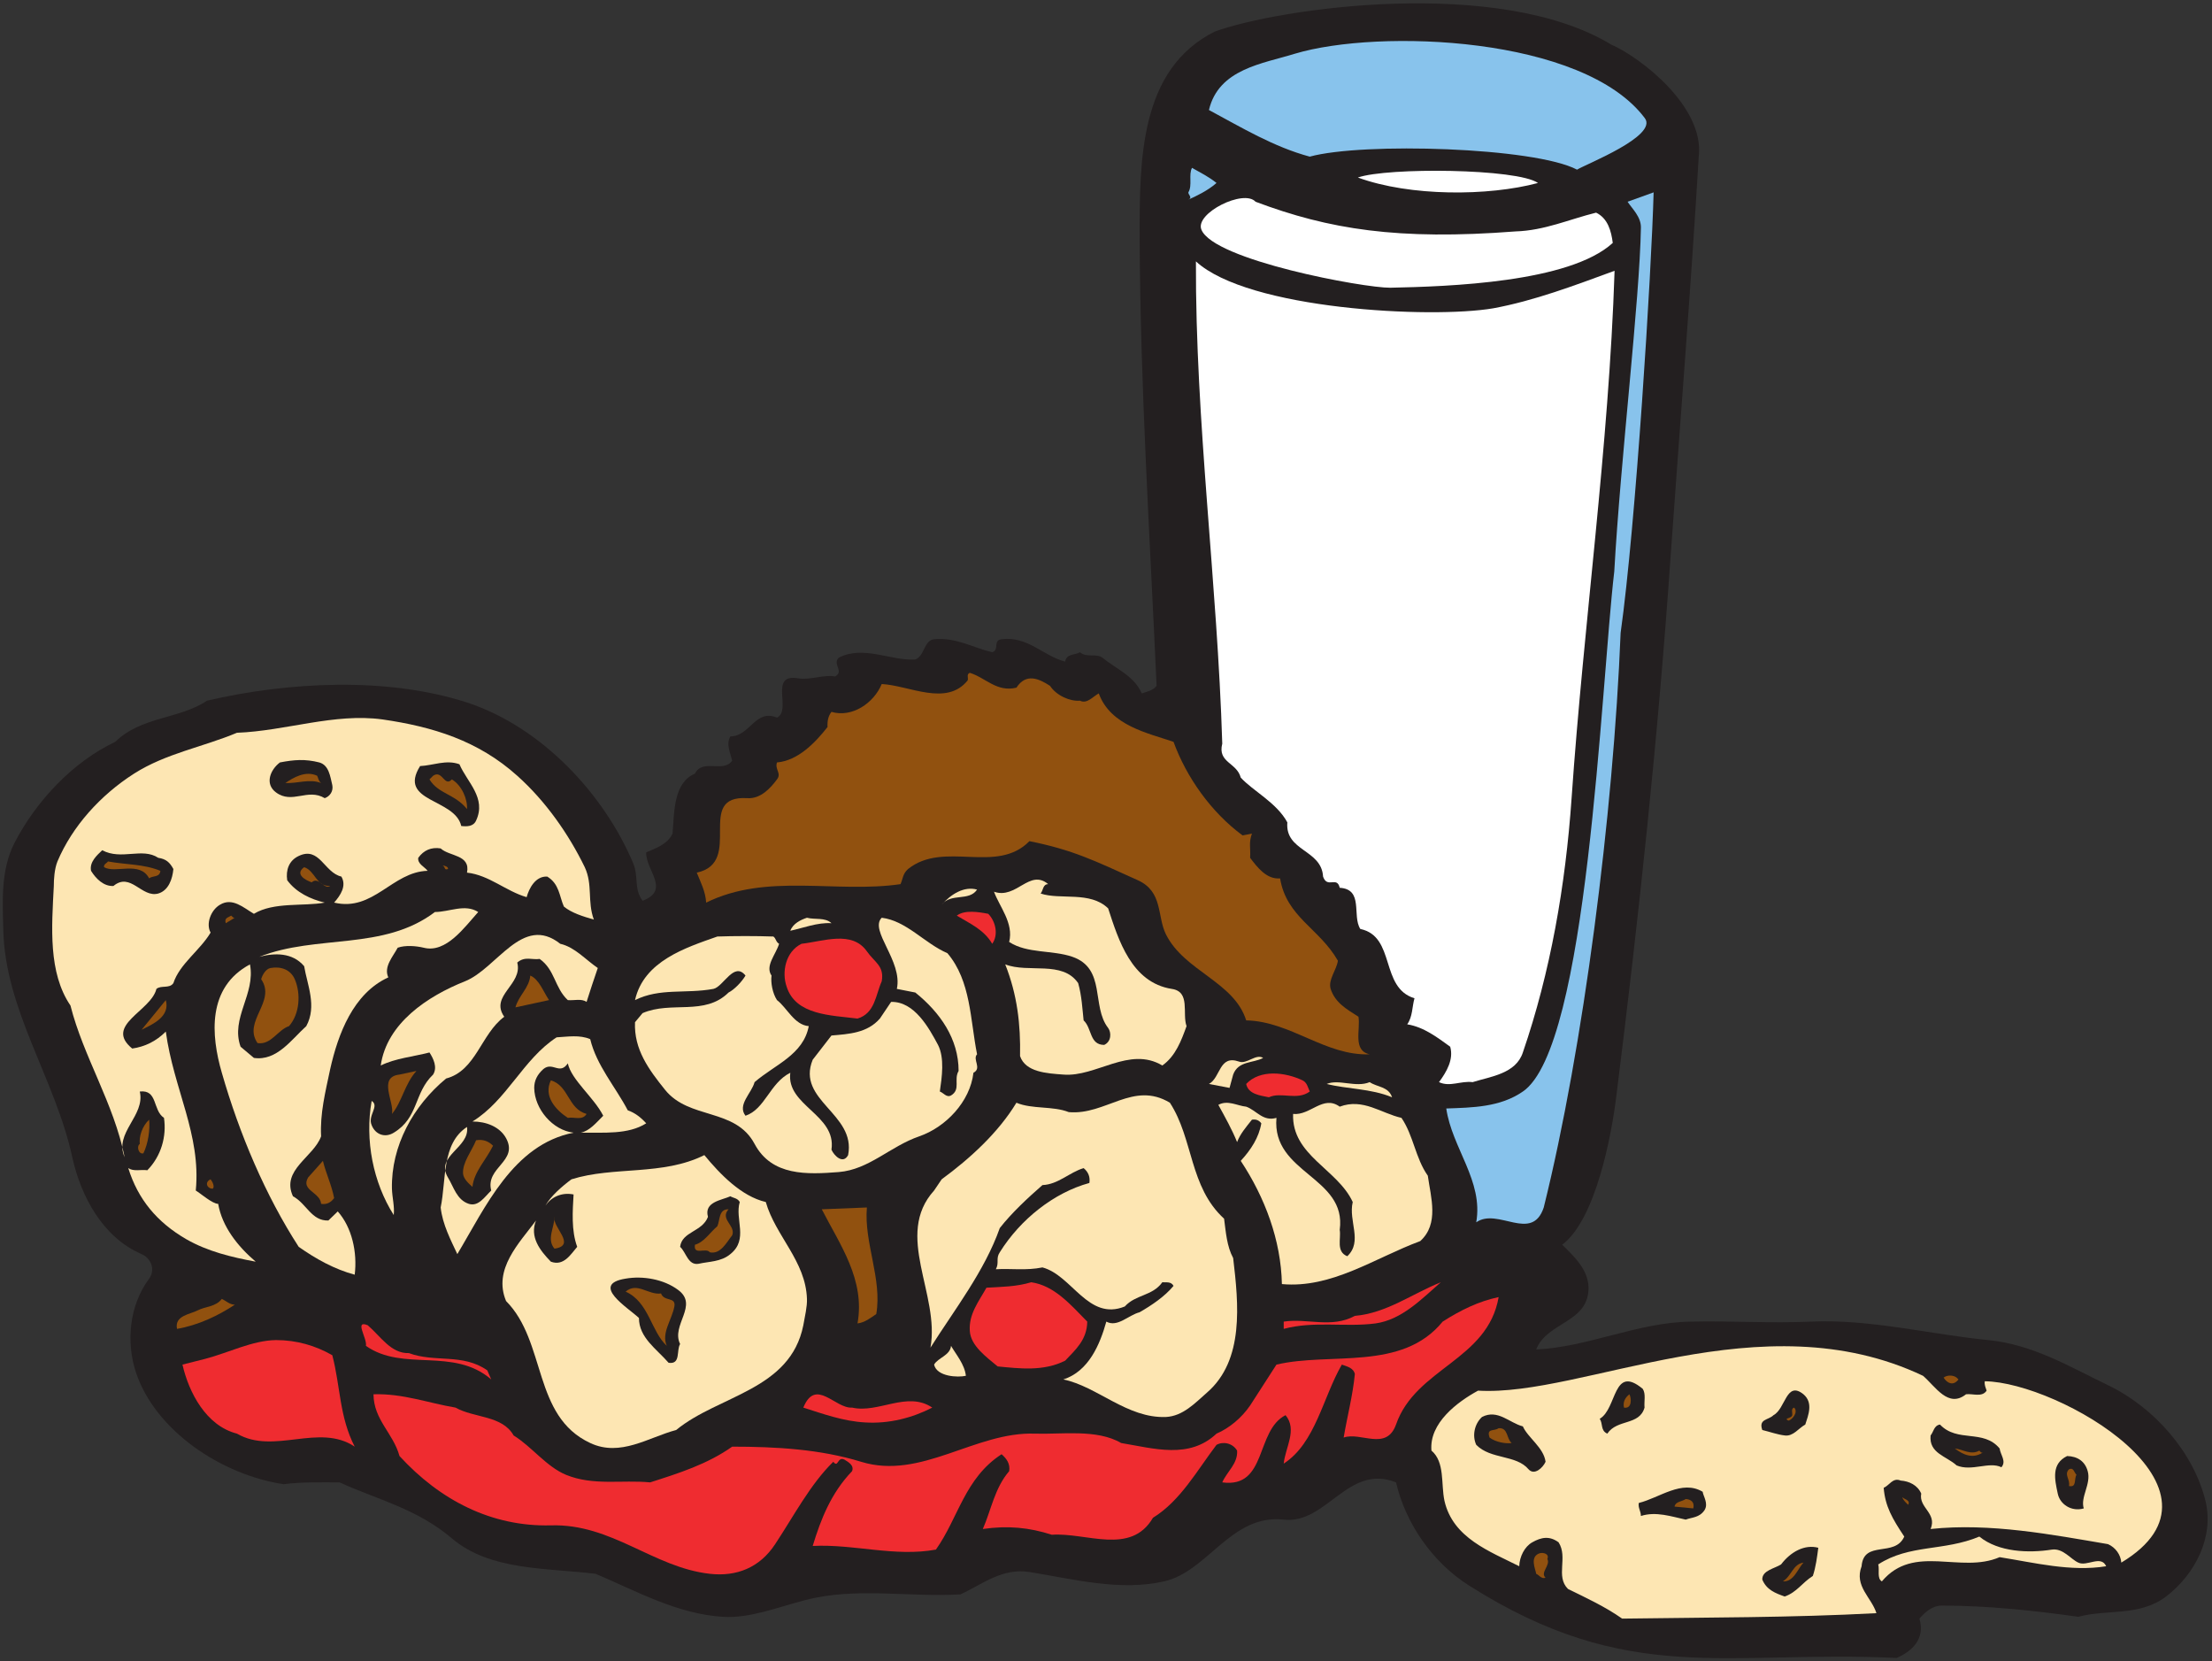 <?xml version="1.0" encoding="UTF-8" standalone="no"?>
<svg
   xmlns:dc="http://purl.org/dc/elements/1.1/"
   xmlns:cc="http://creativecommons.org/ns#"
   xmlns:rdf="http://www.w3.org/1999/02/22-rdf-syntax-ns#"
   xmlns:svg="http://www.w3.org/2000/svg"
   xmlns="http://www.w3.org/2000/svg"
   viewBox="0 0 701.333 526.667"
   height="526.667"
   width="701.333"
   xml:space="preserve"
   id="svg2"
   version="1.1"><rect x="0" y="0" width="701.333" height="526.667" fill="#333333" stroke="none"/><defs
     id="defs6" /><g
     transform="matrix(1.333,0,0,-1.333,0,526.667)"
     id="g10"><g
       transform="scale(0.1)"
       id="g12"><path
         id="path14"
         style="fill:#231f20;fill-opacity:1;fill-rule:evenodd;stroke:none"
         d="m 7.762,1741.76 c -1.441,65.52 -6.48,139.68 26.637,204.48 51.121,99.36 138.961,192.96 239.762,240.48 61.199,60.48 153.36,54 218.16,97.92 192.239,44.64 426.961,57.6 618.48,-4.32 177.84,-58.32 326.16,-218.16 395.28,-382.32 13.68,-33.12 0.72,-59.76 22.32,-89.28 67.68,25.92 6.48,73.44 8.64,115.2 23.04,10.08 50.4,18.72 62.64,44.64 4.32,52.56 2.16,120.96 53.28,142.56 18,36.72 67.68,0.72 88.56,30.96 -4.32,18 -15.12,39.6 -4.32,57.6 46.8,0 59.04,66.24 110.88,44.64 36,17.28 -20.16,105.12 49.68,93.6 29.52,-5.04 61.2,9.36 88.56,4.32 22.32,12.24 -7.2,29.52 8.64,44.64 59.04,30.24 123.84,-7.92 182.16,-4.32 22.32,8.64 20.16,45.36 44.64,48.24 51.84,5.04 92.16,-20.16 138.24,-30.96 18,5.76 0.72,28.08 22.32,30.96 61.92,7.92 98.64,-39.6 151.2,-53.28 2.88,19.44 23.76,15.12 35.28,22.32 14.4,-13.68 39.6,-2.16 53.28,-12.96 32.4,-26.64 75.6,-43.2 93.6,-84.96 12.96,4.32 25.92,6.48 35.28,18 -15.84,354.96 -38.88,712.08 -40.32,1067.04 0,182.88 -0.72,398.88 178.56,488.88 151.92,55.44 675.36,131.76 943.2,-30.96 68.4,-29.52 222.48,-147.6 208.08,-266.4 -18.72,-315.36 -44.64,-635.76 -66.96,-951.84 -29.52,-426.96 -75.6,-856.8 -128.88,-1280.88 -11.52,-96.48 -49.68,-295.2 -128.88,-354.959 27.36,-27.36 61.92,-58.321 62.64,-102.242 0,-84.239 -98.64,-80.637 -124.56,-146.879 124.56,5.761 241.92,64.8 368.64,66.242 92.16,2.16 189.36,-4.32 285.12,0 140.4,6.476 286.56,-30.961 421.92,-43.922 106.56,-10.801 192.96,-63.359 284.4,-107.281 110.88,-53.278 203.76,-160.559 231.84,-275.039 20.88,-86.399 -24.48,-174.239 -93.6,-227.52 -64.08,-48.238 -139.68,-29.519 -208.8,-48.238 -107.28,15.117 -217.44,26.637 -324.72,26.637 -21.6,0 -38.88,-14.399 -53.28,-30.957 14.4,-48.961 -18,-77.762 -54,-93.602 -403.2,19.441 -637.2,-69.121 -1018.08,172.801 -85.68,54.719 -149.76,146.16 -172.8,244.801 C 3206,470.961 3155.6,325.52 3053.36,337.039 c -125.28,13.68 -180,-123.117 -284.4,-146.879 -105.84,-23.762 -213.84,5.039 -320.4,22.32 -65.52,10.079 -112.32,-29.519 -164.16,-53.281 -123.84,-7.199 -248.4,18 -369.36,-13.679 -64.8,-16.559 -131.76,-43.918 -195.84,-39.598 -108,6.476 -207.36,61.918 -302.4,102.238 -118.8,14.399 -251.28,7.199 -342,84.238 -82.8,70.563 -177.12,92.161 -267.12,133.204 -43.918,0 -87.121,1.437 -133.2,-4.321 -148.32,22.321 -305.281,127.438 -351.359,266.399 -23.043,70.558 -16.562,157.679 31.68,222.48 15.121,20.879 5.039,48.238 -18,58.32 -93.602,40.32 -144.723,138.96 -164.879,230.4 -40.32,186.48 -160.563,349.92 -164.16,542.88" /><path
         id="path16"
         style="fill:#91510f;fill-opacity:1;fill-rule:evenodd;stroke:none"
         d="m 256.879,1902.32 c 41.762,-7.92 84.242,-5.76 124.562,-22.32 -1.441,-16.56 -18.722,-10.8 -26.64,-18 -22.321,42.48 -79.922,10.8 -107.281,26.64 -1.442,7.2 6.48,9.36 9.359,13.68" /><path
         id="path18"
         style="fill:#91510f;fill-opacity:1;fill-rule:evenodd;stroke:none"
         d="m 332.48,1230.56 c -2.16,17.28 5.758,42.48 22.321,57.6 2.16,-23.76 -2.16,-56.16 -13.68,-79.92 -10.801,-3.6 -17.281,15.84 -8.641,22.32" /><path
         id="path20"
         style="fill:#91510f;fill-opacity:1;fill-rule:evenodd;stroke:none"
         d="m 394.398,1572.56 c 10.801,-39.6 -31.679,-57.6 -57.597,-70.56 l 57.597,70.56" /><path
         id="path22"
         style="fill:#91510f;fill-opacity:1;fill-rule:evenodd;stroke:none"
         d="m 470,834.559 c 19.441,10.082 42.48,7.921 57.602,27.363 10.796,-5.043 18.718,-13.684 30.957,-13.684 C 519.68,822.32 471.441,799.281 421.039,790.641 414.559,822.32 452,825.199 470,834.559" /><path
         id="path24"
         style="fill:#ef2c30;fill-opacity:1;fill-rule:evenodd;stroke:none"
         d="m 488,719.359 c 55.441,14.403 112.32,43.922 168.48,44.641 48.961,0 93.602,-12.961 133.918,-36 C 809.84,653.84 806.961,581.84 843.68,510.559 758.719,567.441 651.441,490.398 563.602,541.52 490.16,560.238 449.121,639.441 434,705.68 l 54,13.679" /><path
         id="path26"
         style="fill:#91510f;fill-opacity:1;fill-rule:evenodd;stroke:none"
         d="m 500.961,1146.32 c 5.039,-6.48 10.078,-18 5.039,-22.32 -13.68,0 -20.16,15.84 -5.039,22.32" /><path
         id="path28"
         style="fill:#fde6b3;fill-opacity:1;fill-rule:evenodd;stroke:none"
         d="m 594.559,1657.52 c 13.679,-71.28 -46.797,-127.44 -22.321,-195.84 l 31.684,-26.64 c 54.719,-7.92 89.277,43.92 124.558,75.6 25.918,47.52 2.161,98.64 -5.039,142.56 -28.082,33.12 -70.562,31.68 -106.562,22.32 136.801,54 295.199,13.68 417.601,106.56 34.56,0 71.28,20.16 102.96,0 -32.4,-36 -76.32,-98.64 -129.6,-84.96 -18,4.32 -43.918,6.48 -61.918,0 -11.524,-21.6 -33.844,-45.36 -22.32,-70.56 -83.52,-38.16 -119.524,-134.64 -138.243,-218.16 -11.519,-54.72 -24.48,-105.84 -21.597,-159.84 -18,-49.68 -95.762,-79.92 -66.961,-142.56 32.398,-17.28 43.918,-59.04 84.238,-57.6 l 22.32,21.6 c 33.84,-38.16 46.801,-97.199 40.321,-150.48 -48.239,12.96 -92.16,37.441 -133.2,66.242 -79.199,122.398 -141.121,268.558 -182.878,413.998 -25.922,89.28 -35.282,203.04 66.957,257.76" /><path
         id="path30"
         style="fill:#91510f;fill-opacity:1;fill-rule:evenodd;stroke:none"
         d="m 549.922,1773.44 c 2.879,-2.16 5.039,-6.48 8.637,-5.04 l -21.598,-12.96 c -3.602,12.96 5.039,12.96 12.961,18" /><path
         id="path32"
         style="fill:#91510f;fill-opacity:1;fill-rule:evenodd;stroke:none"
         d="m 621.199,1622.24 c 2.879,10.08 10.801,24.48 22.321,26.64 24.48,4.32 47.519,-3.6 57.601,-26.64 15.117,-35.28 11.52,-82.8 -13.68,-111.6 -26.64,-8.64 -42.48,-45.36 -74.882,-40.32 -36,51.84 45.363,98.64 8.64,151.92" /><path
         id="path34"
         style="fill:#91510f;fill-opacity:1;fill-rule:evenodd;stroke:none"
         d="m 754.398,2106.08 c 2.883,-5.76 2.883,-12.24 9.364,-17.28 -27.364,10.8 -56.16,-1.44 -84.961,0 18.719,12.96 48.238,30.24 75.597,17.28" /><path
         id="path36"
         style="fill:#91510f;fill-opacity:1;fill-rule:evenodd;stroke:none"
         d="m 723.441,1888.64 c 26.641,-8.64 28.079,-46.08 61.918,-44.64 -14.398,-10.08 -27.359,23.76 -43.918,8.64 -15.121,5.04 -41.043,19.44 -18,36" /><path
         id="path38"
         style="fill:#91510f;fill-opacity:1;fill-rule:evenodd;stroke:none"
         d="m 768.078,1190.24 c 7.203,-30.24 20.883,-57.6 26.641,-88.56 -7.918,-10.8 -18,-15.84 -30.957,-13.68 -2.16,28.08 -48.961,31.68 -30.961,62.64 l 35.277,39.6" /><path
         id="path40"
         style="fill:#ef2c30;fill-opacity:1;fill-rule:evenodd;stroke:none"
         d="m 874.641,799.281 c 30.961,-26.64 55.437,-67.679 97.918,-66.242 61.201,-23.039 128.161,0 186.481,-41.039 l 9.36,-21.602 c -90,77.762 -209.521,17.282 -298.08,79.922 3.602,17.282 -28.8,62.641 4.321,48.961" /><path
         id="path42"
         style="fill:#fde6b3;fill-opacity:1;fill-rule:evenodd;stroke:none"
         d="m 884,1332.8 c 19.441,-12.24 -10.078,-34.56 0,-57.6 8.641,-22.32 31.68,-30.96 52.559,-18 59.761,36 47.523,94.32 93.601,138.24 10.8,17.28 0.72,38.16 -8.64,52.56 -38.879,-10.08 -80.641,-13.68 -115.918,-30.96 14.398,100.8 111.598,164.88 200.158,200.16 76.32,30.24 136.8,160.56 226.8,89.28 34.56,-7.92 59.76,-37.44 89.28,-57.6 -9.36,-26.64 -18,-54 -26.64,-80.64 -12.24,8.64 -29.52,2.88 -44.64,4.32 -31.68,29.52 -30.24,72 -66.96,97.92 -17.28,-2.88 -35.28,7.2 -53.28,-8.64 13.68,-52.56 -66.24,-78.48 -30.96,-128.88 -55.44,-41.04 -66.96,-128.16 -138.24,-146.88 -78.479,-64.8 -131.042,-160.56 -128.882,-262.08 0.723,-21.6 6.481,-41.76 4.321,-62.64 C 887.602,1138.4 867.441,1239.2 884,1332.8" /><path
         id="path44"
         style="fill:#ef2c30;fill-opacity:1;fill-rule:evenodd;stroke:none"
         d="m 888.32,635.121 c 70.559,2.16 130.32,-20.879 195.12,-31.68 44.64,-25.203 110.88,-18 138.24,-66.242 43.2,-26.64 77.76,-74.16 124.56,-93.597 64.8,-26.641 133.2,-11.524 200.16,-18 67.68,21.597 136.08,43.199 195.12,84.957 102.24,0 208.8,-5.758 306.72,-36 142.56,-43.918 271.44,72 413.28,66.961 63.36,-2.161 147.6,11.519 205.2,-22.321 78.48,-12.961 162,-38.879 226.8,22.321 30.24,12.96 59.76,37.441 79.92,66.96 l 62.64,97.2 c 127.44,30.242 298.8,-16.559 395.28,102.242 41.76,26.637 84.96,48.238 133.2,58.316 -25.92,-150.476 -197.28,-168.476 -244.08,-303.117 -23.04,-64.082 -84.24,-16.562 -124.56,-30.961 8.64,51.121 21.6,99.36 26.64,151.199 -3.6,15.121 -19.44,18 -30.96,22.321 -45.36,-78.481 -62.64,-186.481 -138.24,-235.442 3.6,38.16 33.12,80.641 4.32,115.203 -72,-36.722 -43.2,-174.242 -150.48,-159.839 10.8,25.199 37.44,44.636 35.28,75.597 -10.8,18 -33.12,22.321 -48.96,13.68 -46.08,-60.481 -85.68,-133.199 -151.2,-173.52 -52.56,-90 -158.4,-34.558 -240.48,-40.32 -54,17.281 -104.4,22.32 -164.16,13.68 20.16,46.082 28.08,97.203 62.64,137.519 2.88,17.282 -5.76,29.524 -18,40.321 -87.84,-56.879 -102.96,-151.918 -156.24,-226.797 -97.2,-18 -195.84,13.679 -293.04,8.636 19.44,64.082 43.92,126 93.6,177.84 5.76,14.403 -10.08,22.321 -18,27.364 -17.28,8.636 -14.4,-20.883 -26.64,-5.043 -54.72,-53.278 -94.32,-129.598 -138.24,-195.84 -36.72,-56.16 -92.16,-77.758 -155.52,-70.559 -134.64,15.121 -232.56,119.52 -378,115.199 C 1168.4,319.762 1046,383.84 950.238,488.238 935.121,542.961 889.039,573.922 888.32,635.121" /><path
         id="path46"
         style="fill:#91510f;fill-opacity:1;fill-rule:evenodd;stroke:none"
         d="m 950.238,1395.44 40.321,8.64 C 962.48,1373.12 956,1329.92 932.238,1301.84 c 6.481,27.36 -34.558,87.84 18,93.6" /><path
         id="path48"
         style="fill:#91510f;fill-opacity:1;fill-rule:evenodd;stroke:none"
         d="m 1030.16,2106.08 c 22.32,15.12 26.64,-28.08 44.64,-8.64 23.76,-14.4 37.44,-46.8 36,-70.56 -28.8,36 -68.4,36 -89.28,70.56 l 8.64,8.64" /><path
         id="path50"
         style="fill:#fde6b3;fill-opacity:1;fill-rule:evenodd;stroke:none"
         d="m 1110.8,1270.88 c 7.2,-49.68 -76.32,-68.4 -45.36,-120.24 13.68,-22.32 20.88,-53.28 49.68,-62.64 23.04,-7.2 37.44,16.56 53.28,31.68 -14.4,55.44 65.52,69.12 35.28,124.56 -15.12,27.36 -47.52,39.6 -79.92,39.6 82.08,50.4 120.24,148.32 200.16,200.16 26.64,1.44 54.72,6.48 79.92,-4.32 15.12,-62.64 59.76,-113.04 89.28,-169.2 16.56,-5.76 30.96,-16.56 43.92,-30.96 -43.2,-27.36 -100.8,-21.6 -155.52,-22.32 20.88,4.32 36.72,23.76 53.28,40.32 -22.32,43.92 -75.6,84.96 -84.24,124.56 -19.44,-28.8 -36,5.04 -58.32,-13.68 -14.4,-12.96 -21.6,-27.36 -21.6,-44.64 0.72,-50.4 43.92,-100.8 93.6,-106.56 -144,-28.08 -210.24,-178.56 -276.48,-288.72 -15.12,32.4 -35.28,70.56 -39.6,110.88 13.68,66.96 2.16,151.92 62.64,191.52" /><path
         id="path52"
         style="fill:#91510f;fill-opacity:1;fill-rule:evenodd;stroke:none"
         d="m 1065.44,1884.32 c -10.08,-3.6 -5.04,5.04 -12.96,8.64 5.76,-0.72 14.4,-3.6 12.96,-8.64" /><path
         id="path54"
         style="fill:#91510f;fill-opacity:1;fill-rule:evenodd;stroke:none"
         d="m 1132.4,1239.2 c 16.56,2.88 29.52,-2.16 40.32,-12.96 -16.56,-33.84 -45.36,-61.92 -48.96,-97.92 -7.2,6.48 -20.88,18 -22.32,30.96 -2.16,26.64 20.16,53.28 30.96,79.92" /><path
         id="path56"
         style="fill:#91510f;fill-opacity:1;fill-rule:evenodd;stroke:none"
         d="m 1261.28,1630.88 c 20.88,-8.64 30.96,-38.16 44.64,-58.32 L 1226,1555.28 c 7.2,27.36 33.12,46.8 35.28,75.6" /><path
         id="path58"
         style="fill:#91510f;fill-opacity:1;fill-rule:evenodd;stroke:none"
         d="m 1310.24,1381.76 c 43.2,-12.96 40.32,-67.68 84.96,-79.92 -10.08,-16.56 -29.52,-6.48 -44.64,-9.36 -29.52,19.44 -58.32,51.84 -40.32,89.28" /><path
         id="path60"
         style="fill:#91510f;fill-opacity:1;fill-rule:evenodd;stroke:none"
         d="m 1318.88,1057.04 c -6.48,-23.76 54,-67.681 0,-75.599 -19.44,22.319 0,50.399 0,75.599" /><path
         id="path62"
         style="fill:#91510f;fill-opacity:1;fill-rule:evenodd;stroke:none"
         d="m 1572.32,874.879 c 7.2,-20.16 36,-7.199 31.68,-30.957 -5.76,-31.684 -31.68,-63.363 -18,-93.602 -37.44,33.84 -42.48,104.399 -97.92,128.879 27.36,23.762 54,-8.64 84.24,-4.32" /><path
         id="path64"
         style="fill:#fde6b3;fill-opacity:1;fill-rule:evenodd;stroke:none"
         d="m 1528.4,1541.6 c 68.4,29.52 147.6,-7.2 204.48,48.96 12.96,6.48 30.96,24.48 40.32,40.32 -27.36,34.56 -52.56,-26.64 -76.32,-31.68 -66.96,-12.24 -126.72,2.88 -186.48,-26.64 20.88,92.88 120.24,124.56 195.84,151.2 40.32,1.44 92.88,1.44 133.2,0 6.48,-4.32 5.76,-12.96 13.68,-17.28 -7.92,-25.92 -33.84,-52.56 -18,-75.6 -2.16,-16.56 2.16,-41.76 12.96,-58.32 23.76,-18 41.04,-59.04 75.6,-61.92 -12.96,-68.4 -80.64,-91.44 -128.88,-133.2 -7.2,-26.64 -41.76,-54 -21.6,-79.92 46.8,15.84 57.6,77.76 106.56,102.24 -10.08,-78.48 110.16,-99.36 97.92,-182.88 5.76,-13.68 27.36,-36 39.6,-12.96 19.44,98.64 -123.84,129.6 -84.24,226.8 l 44.64,57.6 c 41.76,3.6 84.96,5.76 115.2,40.32 l 26.64,39.6 c 55.44,1.44 90,-61.92 111.6,-102.24 15.84,-30.96 9.36,-76.32 4.32,-110.88 8.64,-2.88 15.84,-15.12 26.64,-9.36 23.76,14.4 5.76,37.44 18,58.32 0,76.32 -43.92,138.96 -102.96,186.48 l -43.92,8.64 c 14.4,66.24 -66.24,138.96 -36,169.2 59.04,-7.2 102.24,-61.2 156.24,-84.24 56.16,-66.24 54,-157.68 70.56,-240.48 -11.52,-12.24 12.24,-33.12 -8.64,-43.92 -7.92,-69.12 -66.24,-129.6 -128.88,-151.2 -69.12,-23.76 -119.52,-79.2 -191.52,-84.96 -74.88,-5.76 -159.12,-10.08 -200.16,66.96 -46.08,86.4 -155.52,56.88 -213.12,128.88 -38.16,47.52 -74.16,95.76 -71.28,160.56 l 18,21.6" /><path
         id="path66"
         style="fill:#91510f;fill-opacity:1;fill-rule:evenodd;stroke:none"
         d="m 1706.24,1034.72 c 6.48,14.4 2.88,41.04 26.64,40.32 -21.6,-23.76 18,-38.88 8.64,-61.92 -12.96,-15.839 -27.36,-46.081 -53.28,-40.319 -8.64,12.238 -39.6,-8.641 -35.28,18 21.6,5.758 35.28,28.799 53.28,43.919" /><path
         id="path68"
         style="fill:#91510f;fill-opacity:1;fill-rule:evenodd;stroke:none"
         d="m 1777.52,2052.8 c 32.4,-2.16 56.16,25.2 70.56,44.64 11.52,14.4 -5.76,23.76 0,40.32 50.4,4.32 91.44,47.52 120.24,84.24 -0.72,13.68 1.44,25.92 9.36,36 48.96,-14.4 100.8,20.88 119.52,66.24 66.24,-3.6 154.08,-54 204.48,8.64 2.16,6.48 -3.6,14.4 5.04,18 37.44,-11.52 64.08,-46.8 110.88,-35.28 23.04,35.28 53.28,21.6 79.92,4.32 15.12,-23.04 47.52,-37.44 71.28,-35.28 16.56,-8.64 30.96,10.08 44.64,17.28 28.08,-77.04 117.36,-94.32 177.84,-115.2 30.96,-84.96 90,-167.76 164.16,-222.48 l 22.32,4.32 c -7.92,-22.32 -2.88,-32.4 -4.32,-57.6 17.28,-23.04 39.6,-51.84 71.28,-48.96 15.12,-92.16 93.6,-118.8 137.52,-195.84 -3.6,-23.04 -23.76,-45.36 -17.28,-66.96 10.8,-33.12 38.16,-48.24 66.24,-66.24 5.04,-30.96 -14.4,-80.64 26.64,-89.28 -105.12,-4.32 -187.92,78.48 -293.76,80.64 -28.8,92.16 -146.88,116.64 -190.8,204.48 -21.6,43.2 -6.48,101.52 -66.96,128.88 -103.68,46.8 -154.08,72 -257.76,92.88 -78.48,-79.92 -203.04,2.16 -288.72,-66.24 -12.96,-11.52 -12.24,-23.76 -18,-36 -153.36,-22.32 -318.24,27.36 -462.24,-43.92 -1.44,25.92 -12.96,48.24 -22.32,71.28 113.76,24.48 -6.48,185.04 120.24,177.12" /><path
         id="path70"
         style="fill:#ef2c30;fill-opacity:1;fill-rule:evenodd;stroke:none"
         d="m 1906.4,1706.48 c 51.84,5.76 120.24,32.4 155.52,-18 18.72,-26.64 41.76,-34.56 35.28,-71.28 -14.4,-31.68 -15.84,-76.32 -57.6,-88.56 -63.36,7.92 -146.88,7.92 -168.48,75.6 -12.24,34.56 -2.88,83.52 35.28,102.24" /><path
         id="path72"
         style="fill:#fde6b3;fill-opacity:1;fill-rule:evenodd;stroke:none"
         d="m 1919.36,1768.4 c 18.72,-5.04 43.2,1.44 58.32,-12.96 -33.12,2.16 -67.68,-11.52 -97.92,-18 6.48,17.28 24.48,25.92 39.6,30.96" /><path
         id="path74"
         style="fill:#ef2c30;fill-opacity:1;fill-rule:evenodd;stroke:none"
         d="m 2026.64,603.441 c 62.64,-14.402 131.04,40.321 190.8,0 -47.52,-24.48 -102.96,-38.882 -159.84,-35.281 -51.84,2.879 -99.36,20.16 -146.88,35.281 29.52,72 75.6,-2.882 115.92,0" /><path
         id="path76"
         style="fill:#91510f;fill-opacity:1;fill-rule:evenodd;stroke:none"
         d="m 2061.92,1079.36 c -7.2,-84.239 36.72,-169.919 22.32,-253.438 -13.68,-9.363 -27.36,-20.16 -44.64,-22.32 18.72,103.679 -41.76,187.199 -84.96,271.438 l 107.28,4.32" /><path
         id="path78"
         style="fill:#fde6b3;fill-opacity:1;fill-rule:evenodd;stroke:none"
         d="m 2239.76,1146.32 c 67.68,49.68 134.64,110.88 177.84,182.16 37.44,-15.84 86.4,-7.2 124.56,-22.32 87.84,-7.92 153.36,74.88 240.48,22.32 56.16,-86.4 46.08,-200.16 128.88,-275.76 4.32,-32.4 6.48,-65.521 21.6,-93.599 12.96,-109.441 26.64,-242.641 -61.92,-319.68 -29.52,-25.921 -57.6,-56.16 -97.92,-58.32 -92.16,-3.601 -163.44,72.719 -244.08,89.277 60.48,19.442 87.12,83.524 102.24,137.524 26.64,-14.402 51.84,15.117 79.2,22.316 28.8,16.563 59.76,37.442 80.64,62.641 -5.76,10.801 -16.56,7.922 -26.64,8.641 -23.76,-33.122 -63.36,-28.801 -89.28,-57.598 -87.12,-35.281 -125.28,74.16 -195.84,92.879 -39.6,-7.922 -74.16,-2.16 -110.88,-4.321 8.64,15.84 -0.72,25.2 9.36,40.321 48.96,78.479 128.88,141.839 213.12,164.879 2.16,13.68 -2.16,25.92 -13.68,35.28 -33.84,-10.08 -60.48,-38.88 -97.92,-40.32 C 2444.96,1102.4 2406.8,1067.12 2378,1030.4 2342,928.16 2270,836 2213.12,746 c 23.04,126.719 -87.12,267.84 8.64,373.68 l 18,26.64" /><path
         id="path80"
         style="fill:#fde6b3;fill-opacity:1;fill-rule:evenodd;stroke:none"
         d="m 2262.08,750.32 c 11.52,-20.16 32.4,-43.922 35.28,-71.281 -19.44,-4.32 -69.12,-2.16 -75.6,26.641 9.36,16.558 38.16,21.601 40.32,44.64" /><path
         id="path82"
         style="fill:#fde6b3;fill-opacity:1;fill-rule:evenodd;stroke:none"
         d="m 2324,1835.36 c -19.44,-28.8 -61.92,-7.2 -84.24,-36 22.32,25.2 53.28,44.64 84.24,36" /><path
         id="path84"
         style="fill:#ef2c30;fill-opacity:1;fill-rule:evenodd;stroke:none"
         d="m 2350.64,1777.76 c 18,-18.72 24.48,-50.4 9.36,-71.28 -19.44,33.84 -54.72,48.96 -84.24,66.96 18.72,14.4 52.56,8.64 74.88,4.32" /><path
         id="path86"
         style="fill:#ef2c30;fill-opacity:1;fill-rule:evenodd;stroke:none"
         d="m 2346.32,888.559 c 36,2.16 70.56,2.16 106.56,12.961 54.72,-7.918 92.88,-52.559 133.2,-93.598 -0.72,-43.203 -27.36,-66.242 -52.56,-92.883 -51.84,-25.918 -108,-18.719 -160.56,-13.68 -26.64,22.321 -64.08,48.961 -66.24,84.243 -2.88,40.32 21.6,70.558 39.6,102.957" /><path
         id="path88"
         style="fill:#fde6b3;fill-opacity:1;fill-rule:evenodd;stroke:none"
         d="m 2364.32,1830.32 c 53.28,-18.72 84.24,55.44 128.88,18 -12.96,0 -11.52,-14.4 -18,-22.32 47.52,-15.84 117.36,6.48 160.56,-35.28 24.48,-74.88 55.44,-176.4 151.2,-191.52 45.36,-6.48 24.48,-58.32 35.28,-88.56 -12.24,-33.84 -25.92,-71.28 -57.6,-93.6 -78.48,46.8 -157.68,-28.08 -235.44,-21.6 -39.6,2.88 -90,5.76 -102.96,43.92 1.44,75.6 -6.48,145.44 -35.28,218.16 55.44,-21.6 136.08,10.08 173.52,-44.64 8.64,-30.24 10.08,-62.64 12.96,-88.56 20.16,-18.72 13.68,-58.32 48.96,-58.32 17.28,7.92 17.28,29.52 9.36,40.32 -40.32,51.84 -4.32,141.12 -84.96,169.2 -48.24,16.56 -107.28,7.2 -150.48,35.28 11.52,44.64 -23.76,84.96 -36,119.52" /><path
         id="path90"
         style="fill:#88c3ec;fill-opacity:1;fill-rule:evenodd;stroke:none"
         d="m 2826.56,3493.52 c 10.08,16.56 0,41.76 8.64,58.32 20.16,-11.52 39.6,-20.88 58.32,-36 -20.16,-18 -50.4,-32.4 -66.96,-39.6 10.8,5.04 -0.72,11.52 0,17.28" /><path
         id="path92"
         style="fill:#ffffff;fill-opacity:1;fill-rule:evenodd;stroke:none"
         d="m 2844.56,3329.36 c 123.84,-114.48 559.44,-136.8 707.04,-111.6 97.92,18 194.4,54.72 288.72,89.28 -13.68,-420.48 -73.44,-836.64 -102.24,-1254.24 -14.4,-208.08 -50.4,-414 -115.92,-604.8 -16.56,-50.4 -75.6,-56.88 -119.52,-70.56 -28.08,3.6 -54,-12.24 -79.92,0 18,24.48 35.28,54 26.64,84.24 -30.96,22.32 -62.64,46.8 -102.24,53.28 12.96,18 11.52,41.76 17.28,61.92 -82.8,25.2 -43.92,146.88 -128.88,164.88 -20.16,31.68 8.64,94.32 -48.96,97.92 -6.48,28.8 -29.52,-2.88 -39.6,26.64 -3.6,64.8 -90.72,59.76 -84.96,128.88 -25.2,46.8 -82.08,74.88 -110.88,106.56 -9.36,36 -55.44,35.28 -43.92,80.64 -11.52,381.6 -64.08,764.64 -62.64,1146.96" /><path
         id="path94"
         style="fill:#ffffff;fill-opacity:1;fill-rule:evenodd;stroke:none"
         d="m 2986.4,3471.2 c 174.24,-65.52 338.4,-92.16 618.48,-70.56 69.12,2.16 127.44,28.8 191.52,44.64 28.08,-13.68 36,-43.92 39.6,-72 -102.96,-94.32 -390.96,-103.68 -529.2,-106.56 -62.64,-0.72 -420.48,65.52 -449.28,138.24 -15.84,38.88 100.8,97.2 128.88,66.24" /><path
         id="path96"
         style="fill:#fde6b3;fill-opacity:1;fill-rule:evenodd;stroke:none"
         d="m 2946.8,1426.4 c 18.72,-7.2 40.32,19.44 57.6,8.64 -23.76,-12.96 -59.04,-6.48 -71.28,-39.6 l -8.64,-31.68 -48.96,9.36 c 28.08,15.12 23.76,69.84 71.28,53.28" /><path
         id="path98"
         style="fill:#88c3ec;fill-opacity:1;fill-rule:evenodd;stroke:none"
         d="m 3080,3823.28 c 199.44,59.76 686.16,41.76 832.32,-153.36 31.68,-42.48 -140.4,-109.44 -161.28,-122.4 -100.8,53.28 -509.76,65.52 -635.76,30.96 -85.68,23.04 -162,69.12 -239.76,110.88 23.04,97.92 128.16,110.16 204.48,133.92" /><path
         id="path100"
         style="fill:#fde6b3;fill-opacity:1;fill-rule:evenodd;stroke:none"
         d="m 2964.08,1319.12 c 24.48,-8.64 39.6,-36 72,-26.64 -11.52,-132.48 167.76,-139.68 150.48,-266.4 3.6,-20.88 -9.36,-51.838 18,-62.639 37.44,35.278 2.16,83.519 12.96,128.879 -36,78.48 -145.44,110.88 -141.84,209.52 41.04,-4.32 71.28,46.08 110.88,17.28 55.44,20.88 98.64,-15.84 146.88,-26.64 28.8,-42.48 33.12,-95.76 62.64,-137.52 7.2,-51.84 27.36,-114.48 -18,-155.519 -108.72,-40.32 -210.24,-113.043 -329.04,-102.242 -2.16,104.401 -40.32,205.921 -97.92,293.041 24.48,26.64 43.2,55.44 48.96,89.28 -5.76,7.92 -13.68,10.08 -22.32,8.64 -13.68,-17.28 -28.08,-33.84 -35.28,-53.28 -12.24,30.24 -28.8,59.76 -44.64,88.56 22.32,12.24 44.64,-2.16 66.24,-4.32" /><path
         id="path102"
         style="fill:#ef2c30;fill-opacity:1;fill-rule:evenodd;stroke:none"
         d="m 3098,1381.76 c 10.8,-5.04 12.96,-17.28 17.28,-26.64 -30.24,-22.32 -68.4,0 -97.2,-13.68 -20.88,4.32 -48.96,7.2 -54,31.68 33.12,35.28 92.88,28.08 133.92,8.64" /><path
         id="path104"
         style="fill:#ef2c30;fill-opacity:1;fill-rule:evenodd;stroke:none"
         d="m 3053.36,807.922 c 56.16,8.637 113.76,-16.563 169.2,13.68 75.6,6.48 136.08,52.558 204.48,79.918 -45.36,-39.598 -92.88,-89.282 -155.52,-97.918 -71.28,-9.36 -146.16,6.48 -218.16,-12.961 v 17.281" /><path
         id="path106"
         style="fill:#fde6b3;fill-opacity:1;fill-rule:evenodd;stroke:none"
         d="m 3257.84,1377.44 c 18,-12.24 44.64,-10.08 53.28,-36 -50.4,20.88 -107.28,19.44 -155.52,31.68 28.8,12.24 69.12,-9.36 102.24,4.32" /><path
         id="path108"
         style="fill:#ffffff;fill-opacity:1;fill-rule:evenodd;stroke:none"
         d="m 3658.16,3515.84 c -118.08,-31.68 -304.56,-32.4 -428.4,12.96 69.84,24.48 379.44,21.6 428.4,-12.96" /><path
         id="path110"
         style="fill:#91510f;fill-opacity:1;fill-rule:evenodd;stroke:none"
         d="m 3564.56,554.48 c 23.04,1.442 18,-24.48 30.96,-35.281 -14.4,-2.16 -38.16,2.16 -52.56,12.961 -7.92,23.039 10.8,14.399 21.6,22.32" /><path
         id="path112"
         style="fill:#91510f;fill-opacity:1;fill-rule:evenodd;stroke:none"
         d="m 3662.48,257.121 c 8.64,2.16 23.04,-1.441 18,-13.68 7.92,-15.121 -18,-32.402 -4.32,-44.64 -10.08,-3.602 -15.12,6.48 -22.32,9.359 -1.44,10.801 -16.56,41.039 8.64,48.961" /><path
         id="path114"
         style="fill:#91510f;fill-opacity:1;fill-rule:evenodd;stroke:none"
         d="m 3875.6,635.121 c 5.04,-9.359 6.48,-35.281 -12.96,-31.68 -2.88,13.68 2.88,23.758 12.96,31.68" /><path
         id="path116"
         style="fill:#91510f;fill-opacity:1;fill-rule:evenodd;stroke:none"
         d="m 4009.52,386 c 12.96,-0.719 21.6,-7.918 18,-22.32 l -44.64,4.32 c 2.16,12.238 17.28,11.52 26.64,18" /><path
         id="path118"
         style="fill:#91510f;fill-opacity:1;fill-rule:evenodd;stroke:none"
         d="m 4289.6,234.801 c -14.4,-15.84 -23.04,-46.082 -48.96,-44.641 20.88,12.961 23.76,41.039 48.96,44.641" /><path
         id="path120"
         style="fill:#91510f;fill-opacity:1;fill-rule:evenodd;stroke:none"
         d="m 4262.96,585.441 c 0.72,6.481 -3.6,15.118 4.32,18 10.8,-10.082 -4.32,-29.519 -13.68,-30.961 -12.24,6.481 7.2,4.321 9.36,12.961" /><path
         id="path122"
         style="fill:#fde6b3;fill-opacity:1;fill-rule:evenodd;stroke:none"
         d="m 4467.44,230.48 c 74.16,48.239 156.24,30.961 240.48,66.239 46.08,-37.438 118.08,-39.598 172.8,-30.957 26.64,3.597 44.64,-23.043 62.64,-30.961 20.16,-10.082 54,18.719 66.24,-8.641 -84.24,-13.68 -171.36,8.641 -253.44,21.602 -92.88,-40.321 -203.76,33.117 -280.08,-57.602 -12.24,7.199 -5.04,27.36 -8.64,40.32" /><path
         id="path124"
         style="fill:#91510f;fill-opacity:1;fill-rule:evenodd;stroke:none"
         d="m 4525.04,390.32 c 5.04,-5.761 19.44,-6.48 13.68,-18 8.64,-7.199 -13.68,10.078 -13.68,18" /><path
         id="path126"
         style="fill:#91510f;fill-opacity:1;fill-rule:evenodd;stroke:none"
         d="m 4653.92,674.719 4.32,-4.321 c -12.24,-16.558 -27.36,-8.636 -35.28,4.321 7.92,6.48 23.04,6.48 30.96,0" /><path
         id="path128"
         style="fill:#91510f;fill-opacity:1;fill-rule:evenodd;stroke:none"
         d="m 4707.92,501.199 c 2.16,-2.16 4.32,-6.48 8.64,-4.32 -24.48,-16.559 -48.24,-5.039 -66.96,9.359 19.44,-2.156 38.16,-16.558 58.32,-5.039" /><path
         id="path130"
         style="fill:#91510f;fill-opacity:1;fill-rule:evenodd;stroke:none"
         d="m 4921.04,456.559 c 11.52,5.761 12.24,-7.918 18,-12.957 -6.48,-9.364 1.44,-30.961 -18,-26.641 3.6,15.117 -12.24,27.359 0,39.598" /><path
         id="path132"
         style="fill:#88c3ec;fill-opacity:1;fill-rule:evenodd;stroke:none"
         d="m 3440,1314.8 c 61.92,2.16 128.16,2.88 182.16,40.32 154.8,105.12 185.04,960.48 217.44,1236.96 15.12,269.28 60.48,645.12 63.36,817.2 0.72,25.92 -20.88,45.36 -31.68,61.92 l 61.92,22.32 c -5.04,-189.36 -42.48,-792 -78.48,-1047.6 -17.28,-430.56 -88.56,-987.12 -182.88,-1366.56 -28.08,-84.239 -109.44,0.72 -160.56,-35.28 17.28,98.64 -57.6,176.4 -71.28,270.72" /><path
         id="path134"
         style="fill:#fde6b3;fill-opacity:1;fill-rule:evenodd;stroke:none"
         d="m 128,1844 c 0,15.84 1.441,40.32 8.641,58.32 35.281,83.52 102.238,157.68 182.16,208.8 75.597,48.24 164.16,63.36 244.801,97.2 115.918,4.32 231.839,47.52 346.32,31.68 119.518,-17.28 227.518,-50.4 320.398,-133.92 67.68,-60.48 122.4,-138.96 160.56,-217.44 19.44,-41.76 5.76,-81.36 21.6,-124.56 -25.2,7.2 -53.28,15.84 -71.28,30.96 -10.8,24.48 -10.8,54 -39.6,71.28 -28.08,1.44 -43.2,-28.08 -48.96,-48.96 -49.68,14.4 -89.28,52.56 -141.84,58.32 8.64,43.2 -41.76,38.16 -62.64,57.6 -22.32,3.6 -40.32,-4.32 -53.281,-22.32 -2.16,-14.4 14.401,-20.88 22.321,-30.96 -84.239,-2.16 -128.88,-97.92 -222.481,-75.6 15.121,17.28 30.242,39.6 17.281,61.92 -41.039,9.36 -51.84,72.72 -101.52,48.96 -23.039,-10.8 -30.96,-33.12 -27.359,-57.6 21.598,-29.52 56.16,-45.36 89.277,-53.28 -50.398,-9.36 -120.957,2.16 -168.476,-26.64 -24.481,14.4 -51.121,39.6 -80.641,21.6 -22.32,-12.96 -33.84,-46.08 -22.32,-66.24 -25.199,-42.48 -73.441,-74.16 -88.563,-120.24 -9.359,-13.68 -28.796,-4.32 -40.32,-13.68 -12.957,-53.28 -125.277,-86.4 -57.598,-141.84 30.239,4.32 56.879,17.28 79.918,40.32 18.723,-137.52 84.243,-244.8 71.282,-378 10.8,-6.48 39.601,-31.68 53.281,-31.68 9.359,-54 46.078,-100.801 89.277,-137.52 -58.316,10.801 -114.476,24.481 -164.879,53.28 -69.839,40.32 -115.199,95.04 -138.238,169.2 12.957,-8.64 29.52,-2.88 45.359,-5.04 33.122,33.84 46.079,80.64 39.598,124.56 -27.359,18 -14.398,67.68 -57.598,62.64 13.68,-57.6 -61.921,-97.92 -36,-156.24 C 270.559,1327.76 198.559,1437.2 167.602,1559.6 114.32,1638.08 122.961,1746.08 128,1844 Z m 871.199,285.12 c 30.961,1.44 61.921,15.84 93.601,4.32 18,-42.48 64.8,-79.92 39.6,-133.92 -6.48,-14.4 -21.6,-14.4 -35.28,-12.96 -15.12,66.24 -151.921,56.16 -97.921,142.56 z m -756,-200.16 c 45.36,-24.48 95.039,7.2 133.199,-18 18.723,-2.88 27.364,-10.8 36,-26.64 -2.16,-23.76 -11.519,-51.12 -36,-58.32 -39.597,-10.8 -65.519,51.84 -106.558,18 -23.039,-1.44 -41.762,17.28 -53.281,36 -4.321,20.88 14.402,37.44 26.64,48.96 z m 422.641,208.8 c 33.84,6.48 59.762,8.64 93.601,0 23.039,-6.48 25.918,-33.12 30.957,-54 2.883,-14.4 -5.757,-26.64 -18,-30.96 -41.039,24.48 -77.039,-15.12 -115.918,13.68 -27.359,20.16 -13.679,54 9.36,71.28" /><path
         id="path136"
         style="fill:#fde6b3;fill-opacity:1;fill-rule:evenodd;stroke:none"
         d="m 1274.96,1048.4 c -15.84,-38.88 9.36,-71.279 35.28,-97.92 30.96,-11.519 47.52,18 62.64,35.282 -14.4,38.878 -10.8,85.678 -8.64,124.558 -28.8,5.76 -53.28,-6.48 -66.96,-26.64 12.24,22.32 39.6,46.08 61.92,62.64 100.8,31.68 216.72,7.92 316.08,57.6 37.44,-45.36 87.84,-97.92 146.16,-111.6 23.04,-80.64 95.04,-140.398 97.92,-230.398 0.72,-18.723 -5.04,-41.762 -8.64,-62.641 -30.96,-154.801 -201.6,-166.32 -302.4,-249.121 -65.52,-17.281 -132.48,-64.801 -204.48,-30.961 -137.52,64.082 -103.68,240.481 -200.16,337.68 -31.68,75.601 31.68,138.242 71.28,191.521 z m 408.96,8.64 c -10.08,36 33.12,39.6 53.28,48.96 7.2,-4.32 17.28,-4.32 22.32,-13.68 -12.24,-41.04 21.6,-88.56 -22.32,-123.84 -22.32,-18.718 -50.4,-17.281 -75.6,-23.039 -25.2,-4.32 -29.52,27.36 -43.92,40.321 4.32,36.718 52.56,35.278 66.24,71.278 z M 1488.08,910.16 c 41.04,7.199 90.72,-1.441 124.56,-26.64 50.4,-36.719 -17.28,-83.52 5.04,-128.879 -9.36,-15.121 2.16,-48.961 -27.36,-44.641 -28.8,33.121 -70.56,59.762 -70.56,106.559 -25.92,24.48 -117.36,79.921 -31.68,93.601" /><path
         id="path138"
         style="fill:#fde6b3;fill-opacity:1;fill-rule:evenodd;stroke:none"
         d="m 3515.6,643.762 c 249.84,-15.121 673.2,218.16 1058.4,35.277 29.52,-25.199 59.76,-77.758 102.24,-43.918 15.84,2.16 38.16,-7.922 48.96,8.641 -2.16,7.199 -5.76,13.679 -4.32,22.32 175.68,-2.16 615.6,-256.32 324.72,-431.281 -1.44,18.719 -13.68,36 -31.68,43.918 -131.76,22.32 -280.08,51.121 -421.92,36 15.84,38.16 -28.8,50.402 -22.32,84.242 -8.64,20.16 -28.8,29.519 -48.96,30.961 -18.72,7.918 -26.64,-11.524 -40.32,-17.281 3.6,-43.922 20.16,-72.719 48.96,-115.922 -22.32,-50.399 -96.48,-7.199 -101.52,-70.559 -18,-47.519 23.76,-74.16 35.28,-111.601 -200.16,-10.797 -405.36,-10.079 -604.8,-12.957 -41.04,28.796 -84.96,48.957 -128.88,70.558 -30.24,30.238 0.72,74.879 -22.32,110.879 -21.6,15.84 -41.04,12.242 -62.64,0 -18,-10.078 -30.24,-33.84 -30.96,-56.879 -69.84,35.281 -157.68,66.961 -177.84,155.52 -8.64,40.32 1.44,92.16 -30.96,119.519 -5.76,65.52 61.92,115.922 110.88,142.563 z M 4916.72,488.238 c 24.48,-0.718 42.48,-12.238 48.96,-36 8.64,-30.238 -18,-61.918 -9.36,-88.558 -29.52,-8.641 -56.88,10.082 -61.92,35.281 -7.2,33.84 -15.84,70.559 22.32,89.277 z m -1391.76,92.883 c 37.44,19.438 65.52,-14.402 97.2,-22.32 11.52,-26.641 49.68,-50.403 54,-84.242 -6.48,-14.399 -26.64,-33.118 -40.32,-18 -29.52,35.281 -90,23.043 -124.56,58.32 -10.08,21.601 -4.32,49.68 13.68,66.242 z m 382.32,66.961 c 7.92,-12.242 2.88,-29.523 4.32,-44.641 -12.24,-43.203 -64.8,-26.64 -88.56,-61.921 -16.56,7.199 -10.08,23.761 -18,35.281 41.76,24.48 30.96,130.32 102.24,71.281 z m -9.36,-271.441 c 49.68,12.238 102.24,56.16 151.92,26.64 1.44,-10.801 14.4,-28.082 4.32,-43.922 -12.24,-18 -29.52,-16.558 -44.64,-22.32 -33.84,7.199 -70.56,20.16 -106.56,8.641 0,11.519 -7.2,19.441 -5.04,30.961 z m 320.4,208.8 c 28.8,15.118 30.24,82.797 71.28,49.68 23.76,-20.16 11.52,-49.68 4.32,-72 -15.84,-8.641 -28.8,-28.801 -48.96,-25.922 -18,2.16 -35.28,8.641 -53.28,12.961 -9.36,26.641 14.4,23.039 26.64,35.281 z m 18,-354.961 c 23.04,30.239 56.16,48.239 88.56,39.602 -2.88,-21.602 -5.76,-45.363 -12.96,-66.961 -25.92,-16.562 -38.16,-38.883 -66.96,-48.961 -22.32,7.918 -43.2,15.84 -53.28,40.32 -0.72,21.602 28.8,25.918 44.64,36 z m 378,332.641 c 41.76,-43.922 102.96,-10.082 141.84,-56.883 2.16,-15.84 16.56,-30.238 4.32,-44.636 -29.52,14.398 -70.56,-10.801 -106.56,4.32 -24.48,22.316 -66.24,28.797 -61.92,71.277 7.2,8.641 7.92,23.762 22.32,25.922" /></g></g></svg>